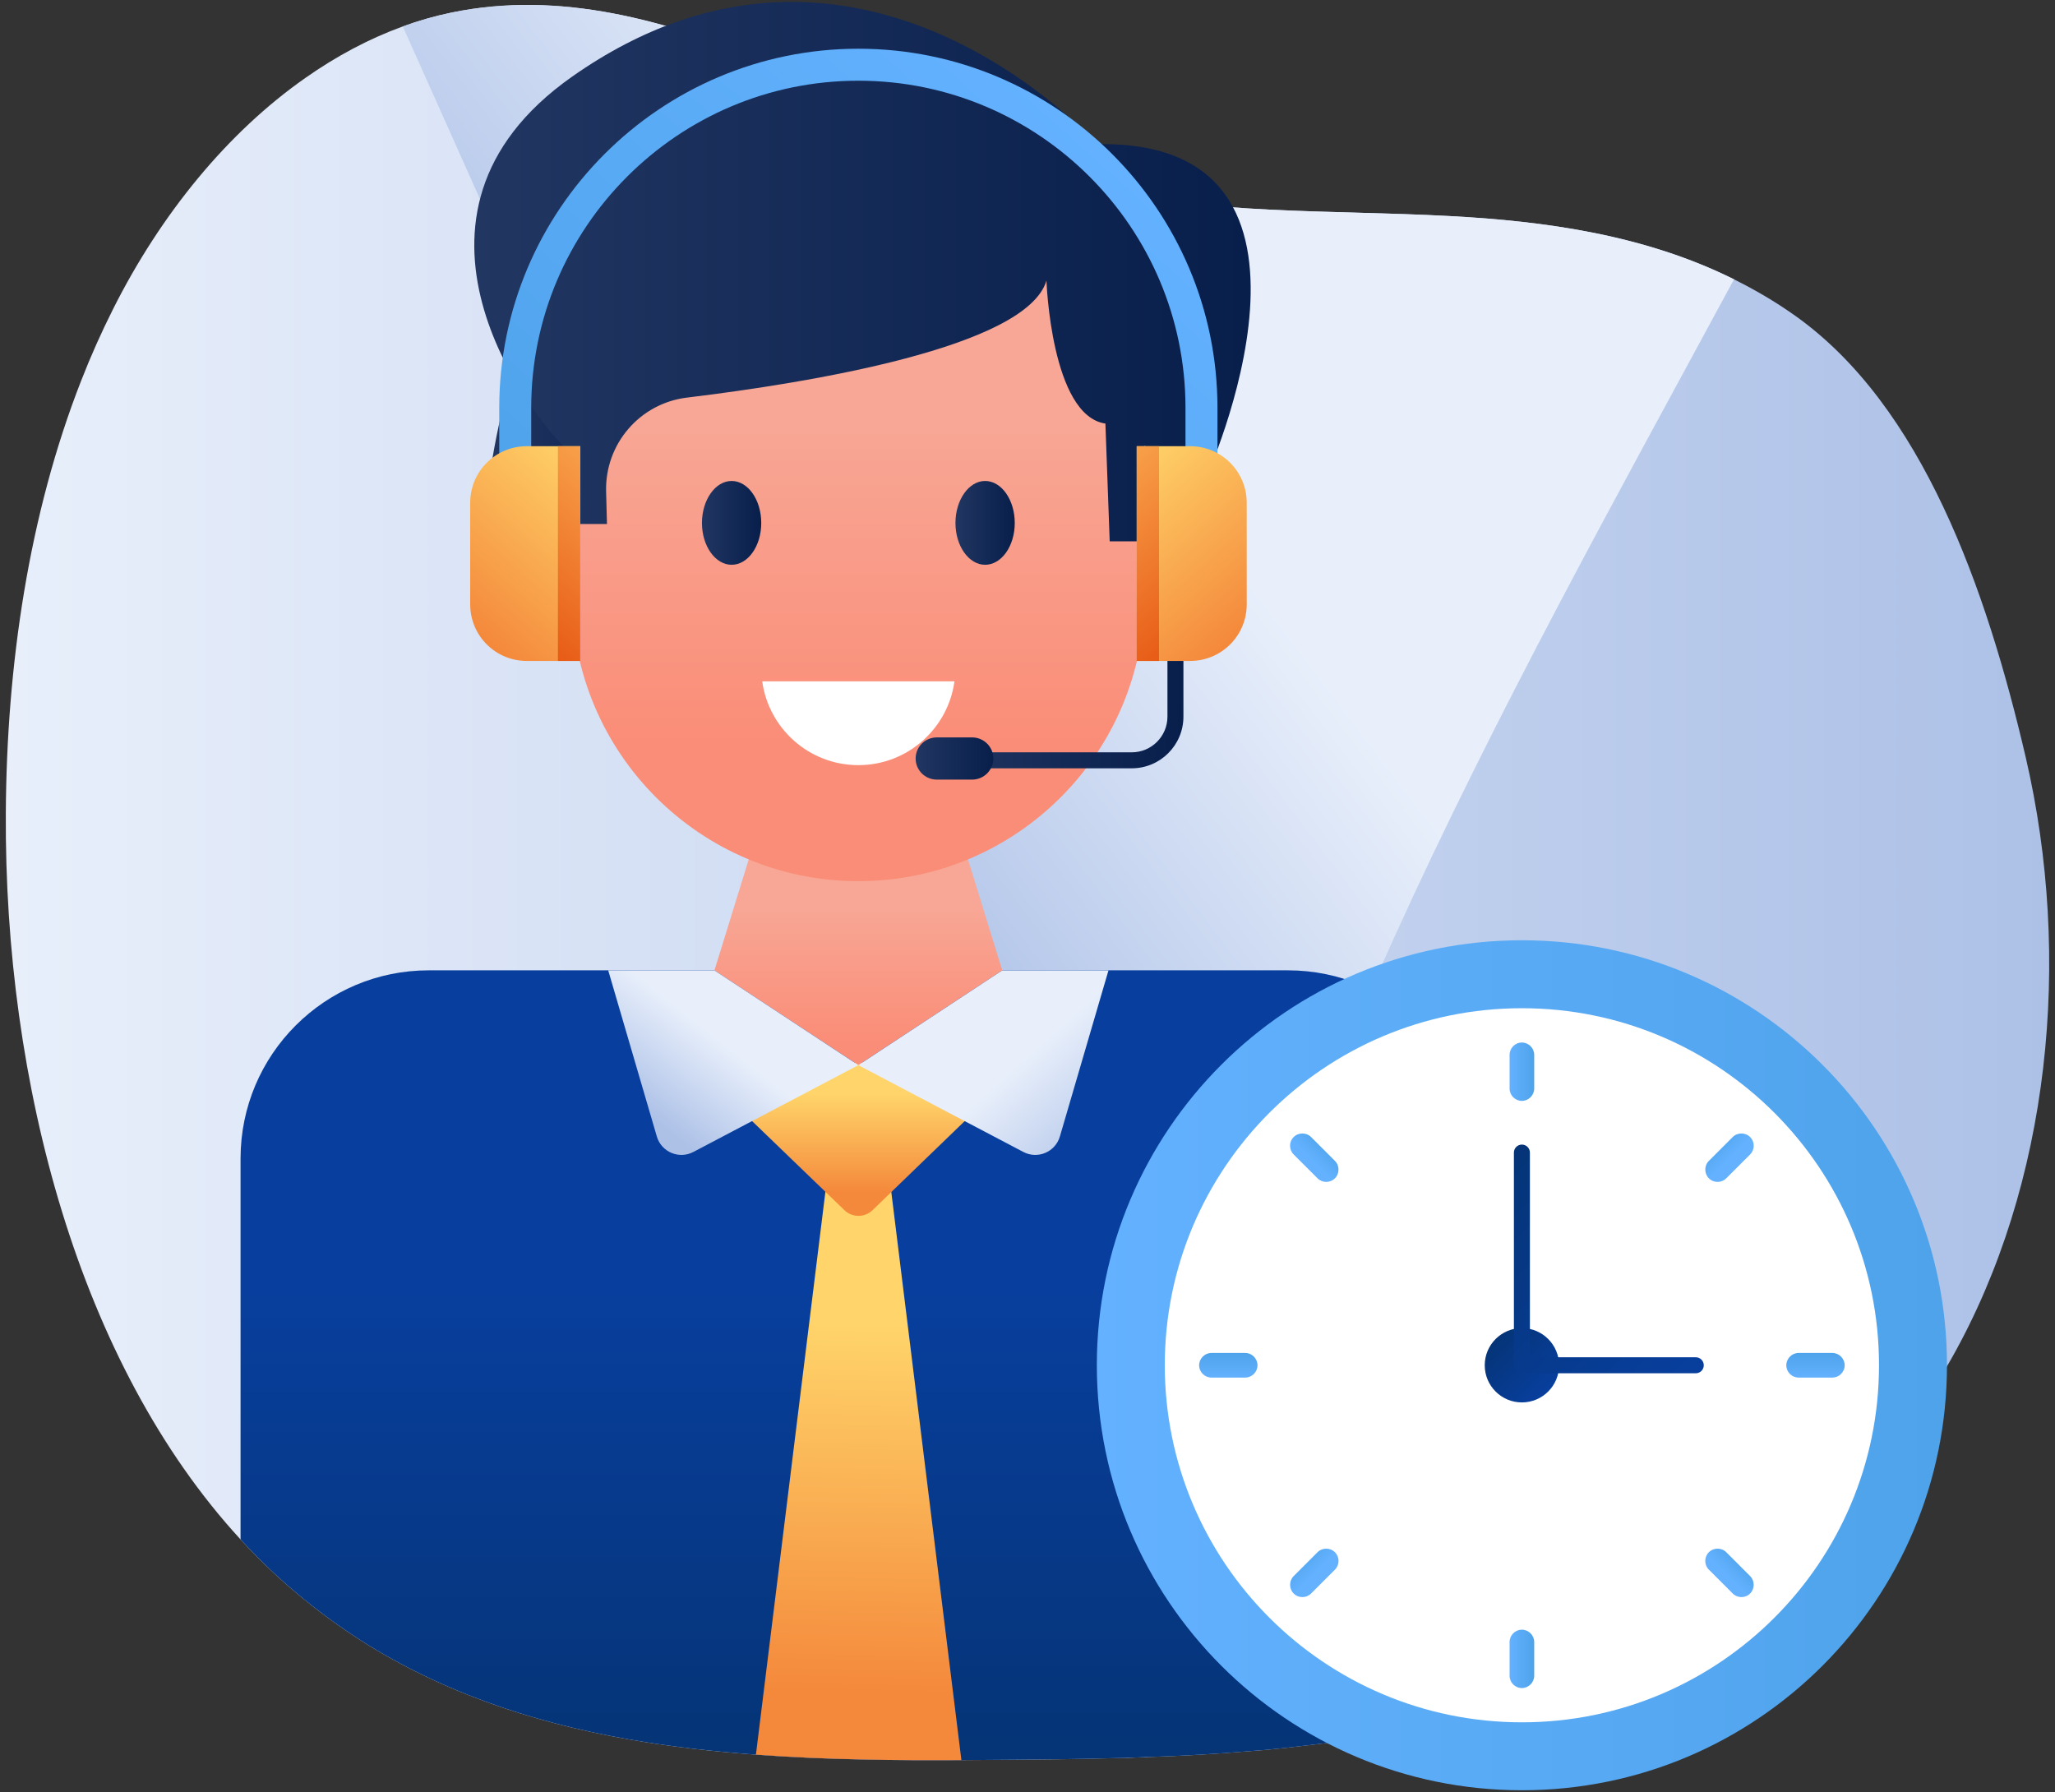 <svg width="172" height="150" viewBox="0 0 172 150" fill="none" xmlns="http://www.w3.org/2000/svg">
<rect x="0" y="0" width="172" height="150" fill="#333333" stroke="none"/>
<path d="M163.324 113.723C159.871 119.826 155.521 124.978 150.636 129.261C149.954 129.85 149.271 130.425 148.575 130.974C147.746 131.656 146.902 132.299 146.046 132.888C145.631 133.209 145.203 133.503 144.775 133.798C143.931 134.373 143.075 134.922 142.218 135.457C142.178 135.471 142.151 135.511 142.111 135.524C141.683 135.792 141.228 136.06 140.786 136.3C140.706 136.341 140.639 136.394 140.559 136.434C138.792 137.452 136.999 138.388 135.179 139.232C135.072 139.285 134.951 139.338 134.831 139.392C134.804 139.406 134.79 139.419 134.764 139.419C133.291 140.102 131.806 140.703 130.307 141.252C129.839 141.44 129.384 141.614 128.915 141.774C128.875 141.788 128.848 141.801 128.808 141.814C128.366 141.962 127.925 142.122 127.483 142.256C127.135 142.376 126.787 142.483 126.439 142.591C126.319 142.631 126.198 142.671 126.078 142.698C125.663 142.832 125.235 142.952 124.806 143.072C124.766 143.086 124.713 143.099 124.673 143.113C124.284 143.233 123.936 143.326 123.548 143.421C123.535 143.421 123.508 143.434 123.495 143.434C123.348 143.474 123.2 143.514 123.053 143.554C122.652 143.661 122.25 143.768 121.835 143.862L120.831 144.103C120.698 144.13 120.564 144.17 120.43 144.197C120.122 144.277 119.814 144.344 119.507 144.411C118.864 144.545 118.235 144.679 117.593 144.799C117.258 144.879 116.91 144.946 116.576 145.013C116.442 145.04 116.321 145.067 116.187 145.08C115.21 145.254 114.22 145.428 113.243 145.561C113.23 145.561 113.23 145.561 113.23 145.561C112.975 145.615 112.721 145.656 112.467 145.682C111.249 145.87 110.031 146.017 108.813 146.151C108.184 146.231 107.542 146.298 106.899 146.365C106.136 146.445 105.374 146.512 104.611 146.565C101.76 146.806 98.896 146.967 96.045 147.061C95.443 147.087 94.841 147.101 94.225 147.128C90.237 147.248 86.262 147.275 82.274 147.302C81.671 147.302 81.069 147.315 80.467 147.315C77.723 147.328 74.966 147.328 72.183 147.262C69.212 147.208 66.227 147.074 63.269 146.86C61.516 146.726 59.763 146.565 58.023 146.365C56.698 146.204 55.373 146.03 54.061 145.816C45.857 144.518 37.948 142.082 30.761 137.652C28.218 136.06 25.769 134.239 23.413 132.111C22.276 131.081 21.178 129.984 20.134 128.846C6.617 114.151 0.354 90.649 0.487 68.071C0.554 55.652 2.415 43.045 6.791 31.869C7.594 29.808 8.491 27.801 9.468 25.86C13.456 17.924 19.05 11.071 25.581 6.507C28.151 4.701 30.881 3.242 33.718 2.211C35.044 1.73 36.395 1.342 37.774 1.061C56.042 -2.727 73.24 11.259 91.361 15.635C101.185 18.004 111.302 17.549 121.3 18.084C129.41 18.513 137.681 19.677 145.136 23.384C146.889 24.254 148.589 25.244 150.248 26.422C160.888 33.97 166.255 49.254 169.547 63.374C173.469 80.25 171.595 99.081 163.324 113.723Z" fill="url(#paint0_linear_1953_761)"/>
<path d="M145.135 23.376C135.296 41.584 125.229 59.624 116.623 78.613C106.877 100.142 98.982 123.094 96.046 147.056C95.443 147.087 94.84 147.101 94.223 147.117C82.842 112.123 67.936 78.766 53.07 45.501C46.622 31.072 40.161 16.643 33.713 2.214C35.04 1.724 36.394 1.342 37.775 1.051C56.046 -2.728 73.244 11.257 91.368 15.633C101.18 18.005 111.301 17.546 121.301 18.081C129.411 18.509 137.682 19.673 145.135 23.376Z" fill="url(#paint1_linear_1953_761)"/>
<path d="M102.468 44.641C102.468 48.67 99.184 51.968 95.141 51.968V45.306H95.806L95.793 37.353C95.819 37.34 95.846 37.34 95.859 37.353C97.894 37.553 99.676 38.577 100.873 40.093C101.87 41.329 102.468 42.925 102.468 44.641Z" fill="url(#paint2_linear_1953_761)"/>
<path d="M95.806 45.306H95.141V37.313C95.367 37.313 95.58 37.326 95.793 37.353L95.806 45.306Z" fill="url(#paint3_linear_1953_761)"/>
<path d="M41.222 44.639C41.222 48.667 44.499 51.961 48.544 51.961V37.318C44.499 37.318 41.222 40.594 41.222 44.639Z" fill="url(#paint4_linear_1953_761)"/>
<path d="M123.548 96.966V143.419C123.535 143.419 123.508 143.432 123.495 143.432C123.348 143.473 123.2 143.513 123.053 143.553C122.652 143.66 122.25 143.767 121.835 143.861L120.831 144.102C120.698 144.128 120.564 144.169 120.43 144.196C120.122 144.275 119.814 144.343 119.506 144.409C118.864 144.543 118.235 144.677 117.593 144.798C117.258 144.878 116.91 144.945 116.575 145.012C116.442 145.039 116.321 145.066 116.187 145.079C115.21 145.253 114.22 145.427 113.243 145.56C113.23 145.56 113.23 145.56 113.23 145.56C112.975 145.614 112.721 145.654 112.467 145.681C111.249 145.869 110.031 146.016 108.813 146.15C108.184 146.229 107.542 146.297 106.899 146.363C106.136 146.444 105.374 146.511 104.611 146.564C101.76 146.805 98.896 146.966 96.045 147.059C95.443 147.086 94.841 147.1 94.225 147.127C90.237 147.247 86.262 147.274 82.274 147.3C81.671 147.3 81.069 147.314 80.467 147.314C77.723 147.327 74.966 147.327 72.183 147.261C69.211 147.207 66.227 147.073 63.269 146.859C61.516 146.725 59.763 146.564 58.023 146.363C56.698 146.203 55.373 146.029 54.061 145.815C45.857 144.517 37.948 142.081 30.761 137.651C28.218 136.059 25.769 134.238 23.413 132.11C22.276 131.08 21.178 129.982 20.134 128.845V96.966C20.134 88.266 27.187 81.213 35.887 81.213H107.796C116.495 81.213 123.548 88.266 123.548 96.966Z" fill="url(#paint5_linear_1953_761)"/>
<path d="M80.467 147.314C77.723 147.327 74.966 147.327 72.183 147.261C69.211 147.207 66.227 147.073 63.269 146.859L69.466 96.658H74.217L80.467 147.314Z" fill="url(#paint6_linear_1953_761)"/>
<path d="M85.806 88.939L73.025 101.291C72.369 101.92 71.338 101.92 70.683 101.291L57.875 88.939H85.806Z" fill="url(#paint7_linear_1953_761)"/>
<path d="M83.887 81.219L71.842 89.145L59.798 81.219L63.422 69.486H80.263L83.887 81.219Z" fill="url(#paint8_linear_1953_761)"/>
<path d="M83.887 81.219H92.778L88.71 95.119C88.329 96.42 86.852 97.046 85.653 96.415L71.842 89.15L83.887 81.219Z" fill="url(#paint9_linear_1953_761)"/>
<path d="M59.798 81.218H50.907L54.975 95.119C55.356 96.42 56.833 97.046 58.032 96.415L71.842 89.15L59.798 81.218Z" fill="url(#paint10_linear_1953_761)"/>
<path d="M43.14 30.176C43.14 30.176 36.971 49.893 43.959 51.968C50.947 54.043 56.523 37.313 56.523 37.313L50.907 28.615L43.959 30.511" fill="url(#paint11_linear_1953_761)"/>
<path d="M95.803 37.91V49.79C95.803 63.005 85.077 73.751 71.843 73.751C58.608 73.751 47.882 63.005 47.882 49.79V37.91C47.882 24.695 58.608 13.95 71.843 13.95C78.45 13.95 84.436 16.64 88.793 20.96C91.136 23.303 92.984 26.122 94.192 29.271C95.236 31.961 95.803 34.872 95.803 37.91Z" fill="url(#paint12_linear_1953_761)"/>
<path d="M100.899 40.106L100.872 40.093C99.676 38.577 97.894 37.553 95.859 37.353L95.792 37.313V37.353L95.806 45.306H92.88L92.521 35.452C87.973 34.787 87.587 23.483 87.587 23.483C85.926 29.064 67.758 32.035 57.495 33.278C53.547 33.756 50.622 37.165 50.73 41.141L50.803 43.856H47.878V37.978C47.878 37.978 47.638 37.792 47.266 37.433C44.593 34.933 31.306 18.069 47.882 6.416C71.842 -10.429 91.803 12.068 91.803 12.068C113.856 11.625 100.899 40.106 100.899 40.106Z" fill="url(#paint13_linear_1953_761)"/>
<path d="M101.899 41.887H99.223V34.136C99.223 19.038 86.94 6.755 71.843 6.755C56.745 6.755 44.462 19.038 44.462 34.136V41.887H41.786V34.136C41.786 17.562 55.269 4.078 71.843 4.078C88.416 4.078 101.899 17.562 101.899 34.136V41.887Z" fill="url(#paint14_linear_1953_761)"/>
<path d="M94.729 64.304H78.641V62.966H94.729C96.374 62.966 97.713 61.628 97.713 59.983V51.962H99.051V59.983C99.051 62.366 97.112 64.304 94.729 64.304Z" fill="url(#paint15_linear_1953_761)"/>
<path d="M104.349 42.083V50.581C104.349 53.205 102.234 55.319 99.611 55.319H95.141V37.345H99.611C102.234 37.345 104.349 39.46 104.349 42.083Z" fill="url(#paint16_linear_1953_761)"/>
<path d="M95.141 37.345H97.008V55.319H95.141V37.345Z" fill="url(#paint17_linear_1953_761)"/>
<path d="M39.355 42.083V50.581C39.355 53.205 41.47 55.319 44.093 55.319H48.563V37.345H44.093C41.47 37.345 39.355 39.46 39.355 42.083Z" fill="url(#paint18_linear_1953_761)"/>
<path d="M46.696 37.345H48.562V55.319H46.696V37.345Z" fill="url(#paint19_linear_1953_761)"/>
<path d="M63.715 43.771C63.715 45.706 62.607 47.27 61.234 47.27C59.875 47.27 58.752 45.706 58.752 43.771C58.752 41.836 59.875 40.255 61.234 40.255C62.607 40.255 63.715 41.836 63.715 43.771Z" fill="url(#paint20_linear_1953_761)"/>
<path d="M84.933 43.771C84.933 45.706 83.825 47.27 82.451 47.27C81.093 47.27 79.97 45.706 79.97 43.771C79.97 41.836 81.093 40.255 82.451 40.255C83.825 40.255 84.933 41.836 84.933 43.771Z" fill="url(#paint21_linear_1953_761)"/>
<path d="M63.797 57.025C64.342 60.986 67.731 64.04 71.843 64.04C75.954 64.04 79.343 60.986 79.888 57.025H63.797Z" fill="white"/>
<path d="M83.141 63.484C83.141 64.462 82.338 65.251 81.361 65.251H78.417C77.426 65.251 76.637 64.462 76.637 63.484C76.637 62.508 77.426 61.718 78.417 61.718H81.361C82.338 61.718 83.141 62.508 83.141 63.484Z" fill="url(#paint22_linear_1953_761)"/>
<path d="M162.958 114.261C162.958 133.909 147.028 149.839 127.38 149.839C107.733 149.839 91.803 133.909 91.803 114.261C91.803 94.627 107.733 78.697 127.38 78.697C147.028 78.697 162.958 94.627 162.958 114.261Z" fill="url(#paint23_linear_1953_761)"/>
<path d="M157.27 114.262C157.27 130.768 143.887 144.152 127.38 144.152C110.874 144.152 97.491 130.768 97.491 114.262C97.491 97.767 110.874 84.384 127.38 84.384C143.887 84.384 157.27 97.767 157.27 114.262Z" fill="white"/>
<path d="M128.411 88.286V91.109C128.411 91.671 127.942 92.139 127.38 92.139C126.805 92.139 126.35 91.671 126.35 91.109V88.286C126.35 87.724 126.805 87.255 127.38 87.255C127.942 87.255 128.411 87.724 128.411 88.286Z" fill="url(#paint24_linear_1953_761)"/>
<path d="M128.411 137.43V140.253C128.411 140.815 127.942 141.284 127.38 141.284C126.805 141.284 126.35 140.815 126.35 140.253V137.43C126.35 136.868 126.805 136.4 127.38 136.4C127.942 136.4 128.411 136.868 128.411 137.43Z" fill="url(#paint25_linear_1953_761)"/>
<path d="M109.736 95.166L111.732 97.163C112.129 97.56 112.129 98.222 111.732 98.62C111.325 99.027 110.672 99.017 110.275 98.62L108.278 96.624C107.881 96.226 107.871 95.573 108.278 95.166C108.676 94.769 109.338 94.769 109.736 95.166Z" fill="url(#paint26_linear_1953_761)"/>
<path d="M144.486 129.916L146.482 131.913C146.88 132.31 146.88 132.972 146.482 133.37C146.075 133.777 145.422 133.767 145.025 133.37L143.029 131.374C142.631 130.976 142.622 130.323 143.029 129.916C143.426 129.519 144.089 129.519 144.486 129.916Z" fill="url(#paint27_linear_1953_761)"/>
<path d="M101.397 113.237H104.22C104.782 113.237 105.25 113.705 105.25 114.267C105.25 114.843 104.782 115.298 104.22 115.298H101.397C100.835 115.298 100.366 114.843 100.366 114.267C100.366 113.705 100.835 113.237 101.397 113.237Z" fill="url(#paint28_linear_1953_761)"/>
<path d="M150.541 113.237H153.364C153.926 113.237 154.395 113.705 154.395 114.267C154.395 114.843 153.926 115.298 153.364 115.298H150.541C149.979 115.298 149.511 114.843 149.511 114.267C149.511 113.705 149.979 113.237 150.541 113.237Z" fill="url(#paint29_linear_1953_761)"/>
<path d="M108.279 131.913L110.275 129.916C110.672 129.519 111.335 129.519 111.732 129.916C112.139 130.323 112.129 130.976 111.732 131.374L109.736 133.37C109.339 133.767 108.685 133.777 108.279 133.37C107.881 132.972 107.881 132.31 108.279 131.913Z" fill="url(#paint30_linear_1953_761)"/>
<path d="M143.029 97.163L145.025 95.166C145.422 94.769 146.085 94.769 146.482 95.166C146.889 95.573 146.88 96.226 146.482 96.624L144.486 98.62C144.089 99.017 143.436 99.027 143.029 98.62C142.631 98.222 142.631 97.56 143.029 97.163Z" fill="url(#paint31_linear_1953_761)"/>
<path d="M127.38 117.378C129.098 117.378 130.491 115.986 130.491 114.268C130.491 112.55 129.098 111.157 127.38 111.157C125.663 111.157 124.27 112.55 124.27 114.268C124.27 115.986 125.663 117.378 127.38 117.378Z" fill="url(#paint32_linear_1953_761)"/>
<path d="M141.935 114.937H127.38C127.01 114.937 126.711 114.637 126.711 114.268V96.466C126.711 96.096 127.01 95.797 127.38 95.797C127.75 95.797 128.05 96.096 128.05 96.466V113.599H141.935C142.305 113.599 142.604 113.898 142.604 114.268C142.604 114.637 142.305 114.937 141.935 114.937Z" fill="url(#paint33_linear_1953_761)"/>
<defs>
<linearGradient id="paint0_linear_1953_761" x1="0.485" y1="73.87" x2="171.515" y2="73.87" gradientUnits="userSpaceOnUse">
<stop stop-color="#E8EFFB"/>
<stop offset="1" stop-color="#ADC1E7"/>
</linearGradient>
<linearGradient id="paint1_linear_1953_761" x1="102.762" y1="45.948" x2="68.299" y2="72.046" gradientUnits="userSpaceOnUse">
<stop stop-color="#E8EFFB"/>
<stop offset="1" stop-color="#ADC1E7"/>
</linearGradient>
<linearGradient id="paint2_linear_1953_761" x1="95.141" y1="44.656" x2="102.468" y2="44.656" gradientUnits="userSpaceOnUse">
<stop stop-color="#F8A695"/>
<stop offset="1" stop-color="#FA8D77"/>
</linearGradient>
<linearGradient id="paint3_linear_1953_761" x1="95.141" y1="41.309" x2="95.806" y2="41.309" gradientUnits="userSpaceOnUse">
<stop stop-color="#F8A695"/>
<stop offset="1" stop-color="#FA8D77"/>
</linearGradient>
<linearGradient id="paint4_linear_1953_761" x1="41.222" y1="44.64" x2="48.544" y2="44.64" gradientUnits="userSpaceOnUse">
<stop stop-color="#F8A695"/>
<stop offset="1" stop-color="#FA8D77"/>
</linearGradient>
<linearGradient id="paint5_linear_1953_761" x1="71.842" y1="107.845" x2="71.842" y2="145.782" gradientUnits="userSpaceOnUse">
<stop stop-color="#083F9E"/>
<stop offset="1" stop-color="#053477"/>
</linearGradient>
<linearGradient id="paint6_linear_1953_761" x1="72.627" y1="110.827" x2="71.974" y2="141.992" gradientUnits="userSpaceOnUse">
<stop stop-color="#FFD46A"/>
<stop offset="1" stop-color="#F4883B"/>
</linearGradient>
<linearGradient id="paint7_linear_1953_761" x1="71.84" y1="91.573" x2="71.84" y2="99.882" gradientUnits="userSpaceOnUse">
<stop stop-color="#FFD46A"/>
<stop offset="1" stop-color="#F4883B"/>
</linearGradient>
<linearGradient id="paint8_linear_1953_761" x1="71.843" y1="76.185" x2="71.843" y2="87.244" gradientUnits="userSpaceOnUse">
<stop stop-color="#F8A695"/>
<stop offset="1" stop-color="#FA8D77"/>
</linearGradient>
<linearGradient id="paint9_linear_1953_761" x1="85.523" y1="88.776" x2="93.303" y2="97.47" gradientUnits="userSpaceOnUse">
<stop stop-color="#E8EFFB"/>
<stop offset="1" stop-color="#ADC1E7"/>
</linearGradient>
<linearGradient id="paint10_linear_1953_761" x1="60.014" y1="86.891" x2="54.637" y2="93.642" gradientUnits="userSpaceOnUse">
<stop stop-color="#E8EFFB"/>
<stop offset="1" stop-color="#ADC1E7"/>
</linearGradient>
<linearGradient id="paint11_linear_1953_761" x1="40.626" y1="40.38" x2="56.523" y2="40.38" gradientUnits="userSpaceOnUse">
<stop stop-color="#213661"/>
<stop offset="1" stop-color="#081E4B"/>
</linearGradient>
<linearGradient id="paint12_linear_1953_761" x1="71.843" y1="35.914" x2="71.843" y2="62.32" gradientUnits="userSpaceOnUse">
<stop stop-color="#F8A695"/>
<stop offset="1" stop-color="#FA8D77"/>
</linearGradient>
<linearGradient id="paint13_linear_1953_761" x1="39.697" y1="22.732" x2="104.68" y2="22.732" gradientUnits="userSpaceOnUse">
<stop stop-color="#213661"/>
<stop offset="1" stop-color="#081E4B"/>
</linearGradient>
<linearGradient id="paint14_linear_1953_761" x1="90.953" y1="10.921" x2="53.704" y2="52.551" gradientUnits="userSpaceOnUse">
<stop stop-color="#63B1FF"/>
<stop offset="1" stop-color="#4EA3EA"/>
</linearGradient>
<linearGradient id="paint15_linear_1953_761" x1="78.641" y1="58.134" x2="99.05" y2="58.134" gradientUnits="userSpaceOnUse">
<stop stop-color="#213661"/>
<stop offset="1" stop-color="#081E4B"/>
</linearGradient>
<linearGradient id="paint16_linear_1953_761" x1="92.506" y1="39.703" x2="104.232" y2="52.809" gradientUnits="userSpaceOnUse">
<stop stop-color="#FFD46A"/>
<stop offset="1" stop-color="#F4883B"/>
</linearGradient>
<linearGradient id="paint17_linear_1953_761" x1="91.194" y1="40.877" x2="102.919" y2="53.983" gradientUnits="userSpaceOnUse">
<stop stop-color="#F8A04A"/>
<stop offset="1" stop-color="#E44D0B"/>
</linearGradient>
<linearGradient id="paint18_linear_1953_761" x1="51.199" y1="39.703" x2="39.472" y2="52.809" gradientUnits="userSpaceOnUse">
<stop stop-color="#FFD46A"/>
<stop offset="1" stop-color="#F4883B"/>
</linearGradient>
<linearGradient id="paint19_linear_1953_761" x1="52.511" y1="40.877" x2="40.784" y2="53.983" gradientUnits="userSpaceOnUse">
<stop stop-color="#F8A04A"/>
<stop offset="1" stop-color="#E44D0B"/>
</linearGradient>
<linearGradient id="paint20_linear_1953_761" x1="58.752" y1="43.762" x2="63.715" y2="43.762" gradientUnits="userSpaceOnUse">
<stop stop-color="#213661"/>
<stop offset="1" stop-color="#081E4B"/>
</linearGradient>
<linearGradient id="paint21_linear_1953_761" x1="79.971" y1="43.762" x2="84.932" y2="43.762" gradientUnits="userSpaceOnUse">
<stop stop-color="#213661"/>
<stop offset="1" stop-color="#081E4B"/>
</linearGradient>
<linearGradient id="paint22_linear_1953_761" x1="76.637" y1="63.484" x2="83.141" y2="63.484" gradientUnits="userSpaceOnUse">
<stop stop-color="#213661"/>
<stop offset="1" stop-color="#081E4B"/>
</linearGradient>
<linearGradient id="paint23_linear_1953_761" x1="91.803" y1="114.268" x2="162.958" y2="114.268" gradientUnits="userSpaceOnUse">
<stop stop-color="#63B1FF"/>
<stop offset="1" stop-color="#4EA3EA"/>
</linearGradient>
<linearGradient id="paint24_linear_1953_761" x1="126.35" y1="89.697" x2="128.411" y2="89.697" gradientUnits="userSpaceOnUse">
<stop stop-color="#63B1FF"/>
<stop offset="1" stop-color="#4EA3EA"/>
</linearGradient>
<linearGradient id="paint25_linear_1953_761" x1="126.35" y1="138.842" x2="128.411" y2="138.842" gradientUnits="userSpaceOnUse">
<stop stop-color="#63B1FF"/>
<stop offset="1" stop-color="#4EA3EA"/>
</linearGradient>
<linearGradient id="paint26_linear_1953_761" x1="109.926" y1="97.204" x2="111.383" y2="95.747" gradientUnits="userSpaceOnUse">
<stop stop-color="#63B1FF"/>
<stop offset="1" stop-color="#4EA3EA"/>
</linearGradient>
<linearGradient id="paint27_linear_1953_761" x1="144.672" y1="131.95" x2="146.129" y2="130.492" gradientUnits="userSpaceOnUse">
<stop stop-color="#63B1FF"/>
<stop offset="1" stop-color="#4EA3EA"/>
</linearGradient>
<linearGradient id="paint28_linear_1953_761" x1="102.808" y1="115.297" x2="102.808" y2="113.236" gradientUnits="userSpaceOnUse">
<stop stop-color="#63B1FF"/>
<stop offset="1" stop-color="#4EA3EA"/>
</linearGradient>
<linearGradient id="paint29_linear_1953_761" x1="151.953" y1="115.297" x2="151.953" y2="113.236" gradientUnits="userSpaceOnUse">
<stop stop-color="#63B1FF"/>
<stop offset="1" stop-color="#4EA3EA"/>
</linearGradient>
<linearGradient id="paint30_linear_1953_761" x1="111.171" y1="130.529" x2="109.714" y2="129.071" gradientUnits="userSpaceOnUse">
<stop stop-color="#63B1FF"/>
<stop offset="1" stop-color="#4EA3EA"/>
</linearGradient>
<linearGradient id="paint31_linear_1953_761" x1="145.915" y1="95.784" x2="144.458" y2="94.327" gradientUnits="userSpaceOnUse">
<stop stop-color="#63B1FF"/>
<stop offset="1" stop-color="#4EA3EA"/>
</linearGradient>
<linearGradient id="paint32_linear_1953_761" x1="129.579" y1="116.468" x2="125.181" y2="112.069" gradientUnits="userSpaceOnUse">
<stop stop-color="#083F9E"/>
<stop offset="1" stop-color="#053477"/>
</linearGradient>
<linearGradient id="paint33_linear_1953_761" x1="139.581" y1="117.568" x2="122.457" y2="100.444" gradientUnits="userSpaceOnUse">
<stop stop-color="#083F9E"/>
<stop offset="1" stop-color="#053477"/>
</linearGradient>
</defs>
</svg>
